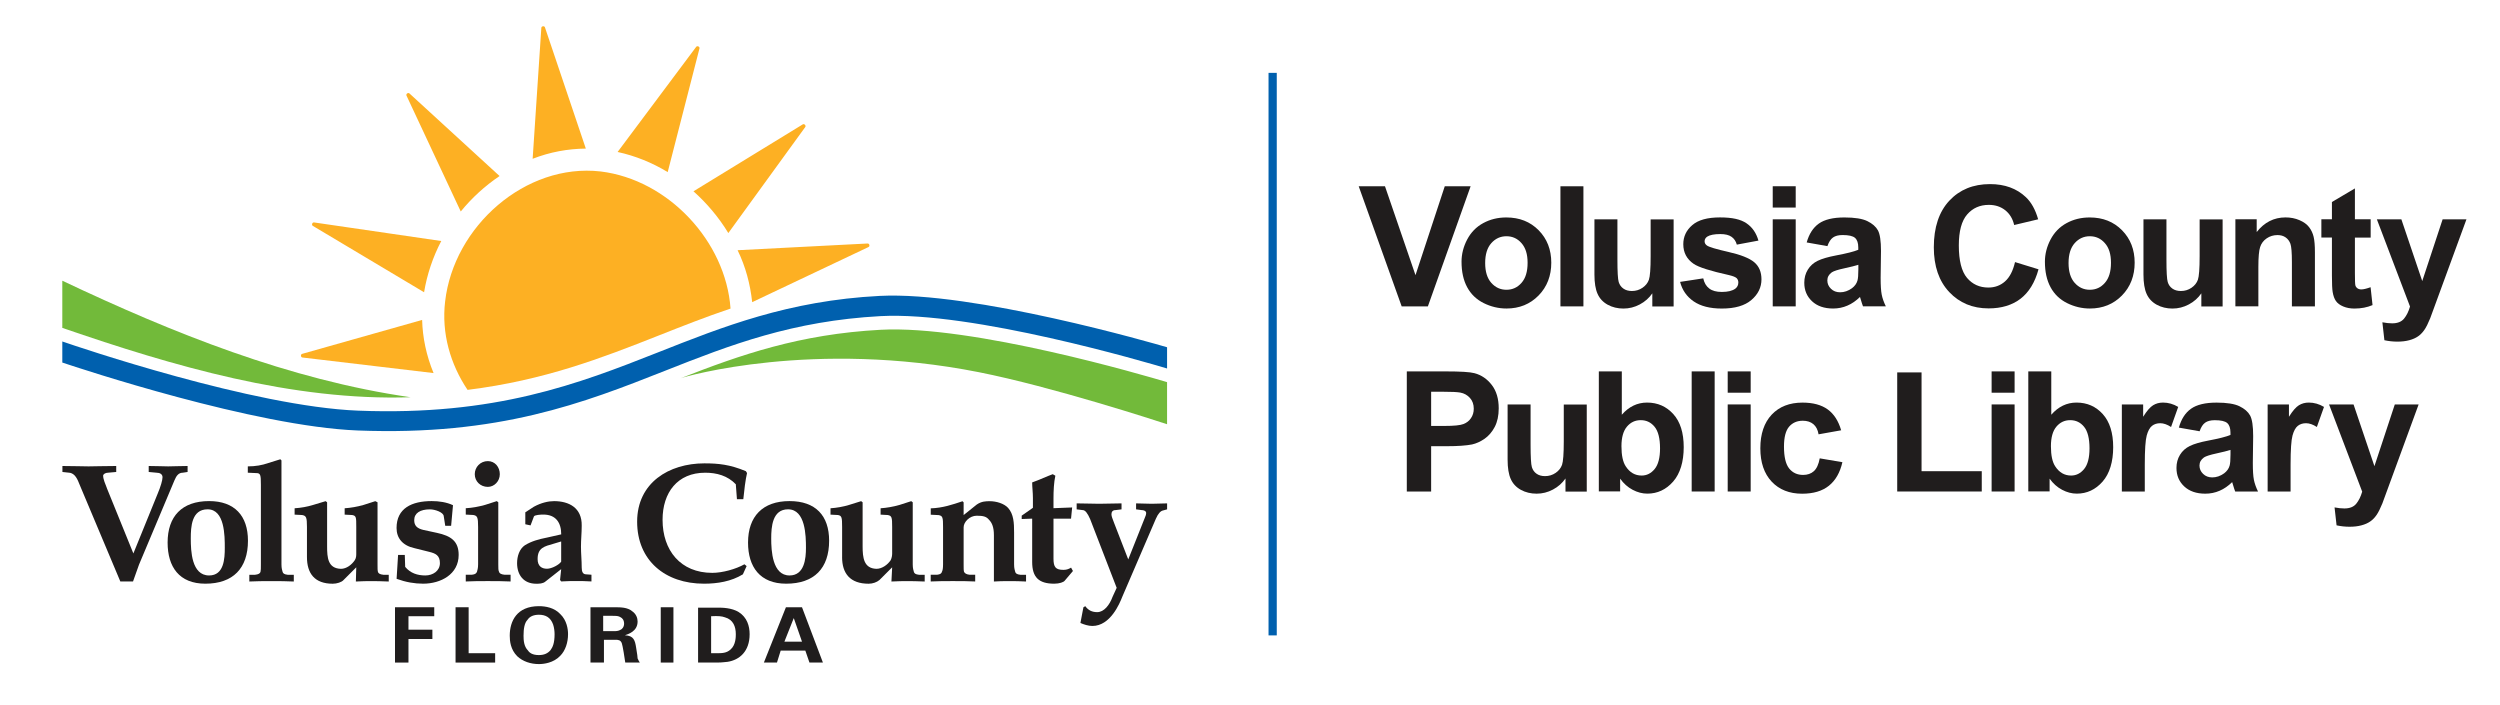 <?xml version="1.0" encoding="UTF-8"?>
<svg xmlns="http://www.w3.org/2000/svg" version="1.1" viewBox="0 0 644.05 181.69">
  <defs>
    <style>
      .cls-1, .cls-2 {
        fill: #201d1d;
      }

      .cls-3 {
        fill: #72ba3a;
      }

      .cls-3, .cls-4, .cls-5, .cls-2 {
        fill-rule: evenodd;
      }

      .cls-4, .cls-6 {
        fill: #fdb023;
      }

      .cls-5, .cls-7 {
        fill: #0060ae;
      }
    </style>
  </defs>
  <!-- Generator: Adobe Illustrator 28.7.1, SVG Export Plug-In . SVG Version: 1.2.0 Build 142)  -->
  <g>
    <g id="Layer_1">
      <polygon class="cls-2" points="101.76 170.69 105.23 170.69 105.23 164.62 111.39 164.62 111.39 162.22 105.23 162.22 105.23 158.75 111.87 158.75 111.87 156.44 101.76 156.44 101.76 170.69"/>
      <polygon class="cls-2" points="117.36 170.69 127.56 170.69 127.56 168.28 120.73 168.28 120.73 156.44 117.36 156.44 117.36 170.69"/>
      <path class="cls-2" d="M131.32,163.76c0,1.35.19,3.56,1.93,5.3,1.44,1.35,3.47,2.02,5.58,2.02,1.25,0,3.76-.29,5.49-2.12,1.35-1.35,2.02-3.47,2.02-5.58,0-1.25-.29-3.56-2.02-5.2-1.54-1.64-3.76-2.02-5.49-2.02-5.68,0-7.51,3.85-7.51,7.61M134.88,163.66c0-1.54.19-3.18,1.06-4.04.58-.87,1.64-1.25,2.89-1.25,1.73,0,2.99.67,3.66,2.5.29.87.38,1.83.38,2.5,0,2.31-.48,3.37-1.06,4.14-.67.77-1.54,1.25-2.99,1.25-1.64,0-2.41-.58-2.79-1.16-1.06-1.06-1.16-2.6-1.16-3.95Z"/>
      <path class="cls-2" d="M152.12,170.69h3.47v-5.87h2.98c.58,0,1.35,0,1.64.96.19.48.77,4.04.87,4.91h3.76c-.19-.29-.29-.39-.58-1.06,0-.38-.1-1.06-.38-2.79-.29-1.83-.58-3.08-2.89-3.18.77-.29,3.27-.96,3.27-3.56,0-.87-.38-1.93-1.35-2.6-1.25-1.06-2.98-1.06-4.72-1.06h-6.07v14.25ZM155.39,158.65h2.31c1.06,0,1.64,0,2.21.39.38.19.87.67.87,1.64,0,.87-.58,1.44-.87,1.54-.58.38-1.35.38-1.73.38h-2.79v-3.95Z"/>
      <rect class="cls-1" x="170.22" y="156.44" width="3.27" height="14.25"/>
      <path class="cls-2" d="M179.84,170.69h4.81c1.64,0,2.31-.19,2.79-.19,3.08-.48,5.68-2.7,5.68-7.12,0-2.12-.67-4.33-2.79-5.68-1.83-1.16-4.43-1.16-5.39-1.16h-5.1v14.15ZM183.21,158.75c1.83-.1,2.79,0,3.56.29,2.12.58,2.79,2.41,2.79,4.33,0,.67,0,2.79-1.35,3.95-1.06.96-2.21.96-3.66.96h-1.35v-9.53Z"/>
      <path class="cls-2" d="M202.47,156.44l-5.68,14.25h3.37l.96-3.08h6.35l1.06,3.08h3.47l-5.39-14.25h-4.14ZM202.08,165.3l2.41-6.07,2.12,6.07h-4.52Z"/>
      <path class="cls-2" d="M27.53,125.73c-.38-.96-.96-2.31-.96-3.18,0-.39.58-.77,1.25-.77l2.12-.19v-1.54c-3.18,0-5.49.1-7.12.1-1.73,0-3.85-.1-6.74-.1v1.54l1.73.19c1.54.1,2.21,1.83,2.7,3.08l10.49,24.94h3.27c.48-1.44,1.06-2.89,1.54-4.33l9.15-21.76c.48-1.15,1.06-1.93,2.12-1.93l1.25-.19v-1.54c-2.12,0-3.66.1-5.01.1-1.16,0-2.89-.1-5.01-.1v1.54l2.02.19c.87,0,1.54.38,1.54,1.16s-.48,2.41-1.25,4.24l-6.26,15.4-6.84-16.85Z"/>
      <path class="cls-2" d="M53.87,129.09c-7.03,0-10.69,3.95-10.69,10.69,0,6.26,2.99,10.59,9.72,10.59,7.12,0,10.98-3.95,10.98-11.07,0-6.45-3.47-10.21-10.01-10.21M53.87,148.25c-4.53,0-4.72-6.35-4.72-9.53,0-2.98.19-7.51,4.33-7.51,4.43,0,4.43,6.84,4.43,9.92,0,2.79-.19,7.12-4.04,7.12Z"/>
      <path class="cls-2" d="M63.84,121.78l2.21.1c1.06,0,1.16.48,1.16,2.99v20.51c0,1.06,0,1.54-.1,1.93-.1.39-.48.67-1.44.77h-1.44v1.73c1.83-.1,3.66-.1,5.49-.1,2.31,0,4.14,0,5.97.1v-1.73h-1.54c-.96-.1-1.25-.38-1.35-.77-.1-.38-.29-.87-.29-1.93v-26.77l-.29-.29-3.08.96c-1.64.58-3.37.87-5.3.87v1.64Z"/>
      <path class="cls-2" d="M79.08,143.54c0,4.14,1.93,6.84,6.64,6.84,1.06,0,2.31-.39,2.79-.96l3.27-3.27-.1,3.66c1.73-.1,2.89-.1,3.66-.1,1.25,0,3.08,0,4.81.1v-1.73h-1.35c-.96-.1-1.35-.38-1.44-.77-.1-.38-.1-.87-.1-1.93v-15.98l-.58-.29-2.98.96c-1.64.48-3.37.77-4.91.87v1.64l1.93.1c1.06.19,1.06.58,1.06,3.08v6.84c0,.48,0,1.16-.39,1.73-.77,1.15-2.12,2.21-3.56,2.21-3.37-.1-3.56-2.89-3.56-5.78v-11.36l-.38-.29-3.18.96c-1.54.48-3.18.77-4.81.87v1.64l1.93.1c1.06.19,1.25.58,1.25,3.08v7.8Z"/>
      <path class="cls-2" d="M116.22,135.45l.48-5.3c-1.64-.77-3.56-1.06-5.49-1.06-5.1,0-9.05,1.83-9.05,6.93,0,2.6,1.54,4.53,4.62,5.2l3.85.96c1.54.39,2.7.87,2.7,2.89s-1.83,3.18-3.75,3.18c-2.02,0-3.85-.58-5.2-2.21l-.1-3.08h-1.73l-.38,6.16c2.41.87,4.62,1.25,6.84,1.25,4.53,0,9.15-2.41,9.15-7.41,0-3.56-2.02-4.91-5.58-5.68l-3.56-.77c-1.54-.38-2.31-1.06-2.31-2.5,0-1.83,1.54-2.79,4.04-2.79,1.35,0,3.47.77,3.56,1.73l.39,2.5h1.54Z"/>
      <path class="cls-2" d="M123.17,145.37c0,1.06-.19,1.54-.29,1.93-.19.39-.39.67-1.35.77h-1.54v1.73c1.93-.1,3.66-.1,5.68-.1s3.95,0,5.87.1v-1.73h-1.54c-.96-.1-1.35-.38-1.44-.77-.19-.38-.19-.87-.19-1.93v-15.98l-.39-.29-2.98.96c-1.73.48-3.27.77-5.01.87v1.64l1.93.1c1.06.19,1.25.58,1.25,3.08v9.63ZM125.68,118.79c-1.93,0-3.37,1.54-3.37,3.37s1.44,3.27,3.37,3.27c1.64,0,3.08-1.44,3.08-3.27s-1.25-3.37-3.08-3.37Z"/>
      <path class="cls-2" d="M140.72,138.53c-1.93.39-3.75.87-5.49,1.93-1.44.96-2.02,2.89-2.02,4.62,0,2.98,1.64,5.3,4.91,5.3.77,0,1.73,0,2.41-.58l4.04-3.18-.29,2.79.29.38c1.44-.1,2.79-.1,3.95-.1s2.41,0,3.85.1v-1.73l-1.35-.1c-.87,0-1.16-.67-1.16-1.73,0-1.83-.19-3.66-.19-5.39,0-1.83.19-3.56.19-5.39.1-4.62-3.27-6.35-7.12-6.35-1.44,0-3.27.39-5.2,1.44l-2.21,1.44v3.08l1.35.29.87-2.31c.19-.39,1.73-.48,2.41-.48,3.27,0,4.62,2.12,4.62,5.1l-3.85.87ZM144.57,144.69c-.48.77-2.41,1.83-3.66,1.83-1.35,0-2.41-.67-2.41-2.5,0-2.89,1.73-3.27,4.14-3.95l1.93-.58v5.2Z"/>
      <path class="cls-2" d="M192.36,145.85l-.58-.48c-2.21,1.25-5.68,2.21-8.28,2.21-8.18,0-12.81-5.78-12.81-13.67,0-7.03,3.85-12.13,10.98-12.13,2.98,0,5.78.77,7.89,2.98l.29,3.85h1.64c.19-2.02.58-5.2.96-6.74l-.29-.48c-4.14-1.73-7.12-2.02-10.69-2.02-9.15,0-17.33,5.01-17.33,15.02s7.22,15.98,17.23,15.98c3.47,0,7.03-.58,10.01-2.41l.96-2.12Z"/>
      <path class="cls-2" d="M203.4,129.09c-6.93,0-10.69,3.95-10.69,10.69,0,6.26,3.08,10.59,9.82,10.59,7.22,0,11.07-3.95,11.07-11.07,0-6.45-3.47-10.21-10.21-10.21M203.4,148.25c-4.43,0-4.72-6.35-4.72-9.53,0-2.98.29-7.51,4.33-7.51,4.52,0,4.62,6.84,4.62,9.92,0,2.79-.39,7.12-4.24,7.12Z"/>
      <path class="cls-2" d="M216.94,143.54c0,4.14,2.02,6.84,6.84,6.84,1.06,0,2.12-.39,2.79-.96l3.27-3.27-.19,3.66c1.83-.1,2.98-.1,3.66-.1,1.35,0,3.18,0,4.91.1v-1.73h-1.44c-.96-.1-1.25-.38-1.35-.77-.1-.38-.29-.87-.29-1.93v-15.98l-.39-.29-2.98.96c-1.64.48-3.37.77-4.91.87v1.64l1.83.1c1.06.19,1.15.58,1.15,3.08v6.84c0,.48-.1,1.16-.39,1.73-.77,1.15-2.21,2.21-3.66,2.21-3.27-.1-3.56-2.89-3.56-5.78v-11.36l-.38-.29-3.08.96c-1.54.48-3.27.77-4.81.87v1.64l1.93.1c.96.19,1.06.58,1.06,3.08v7.8Z"/>
      <path class="cls-2" d="M242.95,145.37c0,1.06-.1,1.54-.29,1.93-.1.39-.38.67-1.25.77h-1.64v1.73c1.83-.1,3.75-.1,5.68-.1,2.12,0,3.95,0,5.78.1v-1.73h-1.44c-.87-.1-1.25-.38-1.44-.77-.1-.38-.1-.87-.1-1.93v-9.53c0-1.35,1.54-2.98,3.37-2.98,1.64,0,2.5.19,3.18,1.06.77.77,1.25,1.93,1.25,3.95v11.94c1.15-.1,2.5-.1,4.04-.1,1.35,0,2.6,0,4.24.1v-1.73h-1.44c-.96-.1-1.25-.38-1.35-.77-.1-.38-.29-.87-.29-1.93v-8.18c0-2.5-.1-4.72-1.54-6.35-1.06-1.16-3.08-1.73-4.72-1.73-.96,0-2.12,0-3.37.87l-3.37,2.7v-3.27l-.29-.29c-2.6.87-5.1,1.73-8.18,1.83v1.64l2.02.1c1.06.19,1.15.58,1.15,3.08v9.63Z"/>
      <path class="cls-2" d="M265.91,144.79c0,3.95,1.73,5.58,5.68,5.58,1.35,0,2.41-.39,2.7-.77l2.12-2.5-.48-.87c-.48.29-1.06.58-1.93.58-2.02,0-2.6-.67-2.6-2.89v-10.3h4.52l.29-2.89-4.81.19v-2.5c0-1.93.1-4.14.48-5.87l-.67-.39c-1.35.48-3.37,1.44-5.3,2.12,0,1.25.19,2.6.19,4.04v2.5l-2.89,2.02v.87l2.7-.1v11.17Z"/>
      <path class="cls-2" d="M287,134.68c-.39-1.06-.67-1.64-.67-2.21,0-.67.38-1.06,1.06-1.06l1.54-.19v-1.54c-1.93,0-3.76.1-5.78.1-1.83,0-3.76-.1-5.78-.1v1.54l1.54.19c.67,0,1.25.77,1.93,2.31l6.84,17.72-1.06,2.31c-.77,2.12-2.21,3.95-3.95,3.95-1.35,0-2.31-.48-3.08-1.54l-.48.29-.77,4.04c.87.38,2.02.77,3.08.77,4.62,0,7.03-5.78,7.7-7.51l8.66-20.12c.58-1.35,1.25-2.02,1.83-2.12l1.06-.29v-1.54c-1.25,0-2.6.1-3.95.1-1.44,0-2.79-.1-4.04-.1v1.54l1.44.19c.48,0,1.16.19,1.16.77,0,.29-.1.67-.29,1.06l-4.33,10.88-3.66-9.44Z"/>
      <path class="cls-5" d="M16.05,93.4c4.47,1.5,49.57,16.46,76.08,17.5,36.4,1.42,58.18-7.07,79.24-15.4,16.87-6.68,32.83-12.83,55.46-14.06,23.7-1.28,68.22,11.81,73.83,13.49v-5.47c-3.4-1-49.92-14.47-74.03-13.23-23.59,1.21-40.58,8.02-57.09,14.54-20.55,8.12-41.98,16.41-77.31,15.02-26.99-1.06-72.33-16.49-76.18-17.82v5.42Z"/>
      <path class="cls-3" d="M300.66,109.29c-2.61-.86-29.66-9.68-48.51-13.41-42.5-8.42-75.52,1.07-76.79,1.56,15.45-6.05,30.63-11.35,51.47-12.48,23.7-1.29,68.22,11.81,73.83,13.49v10.85Z"/>
      <path class="cls-3" d="M16.05,72.32c28.53,13.49,58.4,25.51,89.72,30.02-30.49.99-61.16-8.04-89.72-17.87v-12.15Z"/>
      <path class="cls-4" d="M188.2,79.5c-1.21-17.31-16.06-33.22-33.48-35.33-19.35-2.21-37.84,14.15-40.05,33.51-.97,8.16,1.35,16.16,5.78,22.76,19.81-2.46,34.67-8.25,49.1-13.95,6.05-2.39,12.17-4.82,18.66-7"/>
      <path class="cls-6" d="M118.7,54.49l-13.98-29.86c-.2-.42.42-.87.76-.56l23.22,21.28c-3.8,2.56-7.16,5.65-10,9.13M109.25,75.29l-28.66-17.1c-.4-.24-.14-.95.31-.89l32.78,4.79c-2.18,4.16-3.67,8.63-4.43,13.2ZM111.69,96.11l-33.78-4.01c-.46-.05-.52-.81-.07-.94l30.91-8.74c.12,4.57,1.09,9.19,2.94,13.68ZM137.22,40.91l2.24-33.74c.03-.46.79-.56.93-.12l10.53,31.23c-4.59.04-9.21.87-13.71,2.63ZM159.1,39.16l20.25-27.09c.28-.37.96-.04.85.4l-8.19,31.87c-3.98-2.43-8.37-4.2-12.91-5.19ZM178.64,49.29l28.17-17.25c.39-.24.91.32.64.69l-19.82,27.31c-2.45-4.05-5.57-7.72-8.98-10.76ZM190.01,64.46l33.51-1.73c.46-.02.65.72.23.91l-29.97,14.2c-.51-4.66-1.69-9.13-3.76-13.38Z"/>
      <rect class="cls-7" x="326.8" y="18.77" width="2.12" height="144.92"/>
      <polygon class="cls-1" points="361.1 78.93 350.03 47.99 356.8 47.99 364.66 70.89 372.2 47.99 378.86 47.99 367.85 78.93 361.1 78.93"/>
      <path class="cls-1" d="M382.61,67.76c0,2.23.53,3.93,1.58,5.11,1.06,1.19,2.35,1.78,3.9,1.78s2.84-.59,3.88-1.78c1.05-1.18,1.57-2.9,1.57-5.16s-.53-3.89-1.57-5.07c-1.04-1.19-2.34-1.78-3.88-1.78s-2.84.59-3.9,1.78c-1.05,1.18-1.58,2.89-1.58,5.11M376.52,67.44c0-1.97.48-3.88,1.45-5.73.97-1.85,2.35-3.26,4.13-4.23,1.78-.97,3.76-1.46,5.96-1.46,3.39,0,6.16,1.1,8.33,3.3,2.17,2.21,3.25,4.99,3.25,8.36s-1.09,6.22-3.28,8.45c-2.19,2.23-4.94,3.35-8.26,3.35-2.05,0-4.01-.47-5.88-1.4-1.86-.93-3.28-2.29-4.25-4.09-.97-1.79-1.45-3.98-1.45-6.56Z"/>
      <rect class="cls-1" x="402" y="47.99" width="5.92" height="30.94"/>
      <path class="cls-1" d="M425.67,78.93v-3.36c-.82,1.19-1.89,2.15-3.23,2.86-1.33.71-2.74,1.06-4.21,1.06s-2.87-.33-4.06-.99c-1.2-.66-2.07-1.6-2.6-2.79-.54-1.2-.81-2.86-.81-4.98v-14.22h5.92v10.33c0,3.16.11,5.09.33,5.81.22.71.61,1.28,1.2,1.69.58.42,1.31.63,2.2.63,1.02,0,1.92-.28,2.73-.83.81-.55,1.36-1.25,1.65-2.07.29-.83.45-2.85.45-6.07v-9.48h5.92v22.43h-5.49Z"/>
      <path class="cls-1" d="M432.83,72.62l5.96-.91c.25,1.15.76,2.02,1.54,2.61.77.6,1.86.89,3.25.89,1.53,0,2.69-.28,3.47-.84.52-.4.78-.93.78-1.59,0-.45-.14-.82-.43-1.12-.29-.28-.96-.55-1.98-.79-4.79-1.06-7.82-2.02-9.1-2.9-1.78-1.22-2.67-2.9-2.67-5.06,0-1.95.77-3.59,2.31-4.91,1.53-1.33,3.91-1.99,7.13-1.99s5.35.5,6.84,1.51c1.49,1.01,2.52,2.49,3.08,4.46l-5.57,1.04c-.24-.88-.7-1.56-1.37-2.02-.67-.47-1.63-.7-2.87-.7-1.57,0-2.69.22-3.38.66-.45.31-.68.71-.68,1.2,0,.43.19.79.59,1.08.54.4,2.39.95,5.56,1.67,3.17.72,5.38,1.6,6.63,2.64,1.25,1.05,1.87,2.53,1.87,4.42,0,2.05-.86,3.83-2.58,5.3-1.71,1.48-4.26,2.22-7.63,2.22-3.05,0-5.47-.62-7.26-1.85-1.78-1.23-2.95-2.9-3.49-5.02"/>
      <path class="cls-1" d="M456.69,78.93v-22.43h5.92v22.43h-5.92ZM456.69,53.47v-5.49h5.92v5.49h-5.92Z"/>
      <path class="cls-1" d="M478.76,68.21c-.76.25-1.96.55-3.61.91-1.64.35-2.72.7-3.23,1.03-.77.55-1.16,1.25-1.16,2.09s.31,1.55.93,2.15c.62.61,1.4.91,2.36.91,1.06,0,2.09-.35,3.06-1.05.71-.54,1.19-1.19,1.41-1.97.15-.5.23-1.47.23-2.89v-1.18ZM470.8,63.41l-5.36-.95c.61-2.19,1.65-3.81,3.13-4.86,1.48-1.05,3.67-1.58,6.58-1.58,2.64,0,4.62.31,5.91.94,1.29.63,2.2,1.42,2.73,2.38.53.97.79,2.73.79,5.31l-.09,6.91c0,1.97.09,3.42.28,4.36.19.94.54,1.94,1.06,3h-5.88c-.15-.39-.35-.96-.57-1.73-.09-.35-.17-.58-.21-.69-1.01.99-2.09,1.74-3.24,2.23-1.15.5-2.38.75-3.68.75-2.3,0-4.11-.63-5.44-1.88-1.33-1.25-1.99-2.83-1.99-4.75,0-1.26.3-2.39.91-3.38.61-.99,1.45-1.75,2.54-2.28,1.09-.53,2.66-.99,4.71-1.38,2.77-.52,4.69-1.01,5.75-1.46v-.6c0-1.15-.28-1.97-.84-2.47-.57-.49-1.63-.73-3.2-.73-1.06,0-1.88.21-2.47.63-.6.42-1.07,1.16-1.44,2.22Z"/>
      <path class="cls-1" d="M519.11,67.52l6.05,1.86c-.93,3.41-2.48,5.93-4.64,7.59-2.16,1.65-4.9,2.48-8.22,2.48-4.11,0-7.49-1.4-10.14-4.21-2.64-2.81-3.97-6.65-3.97-11.52,0-5.15,1.33-9.15,3.99-12.01,2.66-2.85,6.16-4.28,10.49-4.28,3.79,0,6.86,1.12,9.23,3.36,1.41,1.33,2.46,3.23,3.17,5.71l-6.18,1.47c-.37-1.6-1.13-2.87-2.29-3.8-1.17-.93-2.58-1.39-4.23-1.39-2.3,0-4.16.82-5.59,2.47-1.43,1.64-2.15,4.31-2.15,7.99,0,3.9.71,6.69,2.11,8.35,1.41,1.66,3.24,2.49,5.5,2.49,1.66,0,3.1-.52,4.29-1.58,1.2-1.06,2.06-2.72,2.58-4.98"/>
      <path class="cls-1" d="M532.9,67.76c0,2.23.53,3.93,1.58,5.11,1.06,1.19,2.35,1.78,3.9,1.78s2.84-.59,3.88-1.78c1.05-1.18,1.57-2.9,1.57-5.16s-.52-3.89-1.57-5.07c-1.04-1.19-2.34-1.78-3.88-1.78s-2.84.59-3.9,1.78c-1.05,1.18-1.58,2.89-1.58,5.11M526.81,67.44c0-1.97.48-3.88,1.45-5.73.97-1.85,2.35-3.26,4.13-4.23,1.78-.97,3.76-1.46,5.96-1.46,3.39,0,6.16,1.1,8.33,3.3,2.17,2.21,3.25,4.99,3.25,8.36s-1.09,6.22-3.28,8.45c-2.19,2.23-4.94,3.35-8.26,3.35-2.05,0-4.01-.47-5.88-1.4-1.86-.93-3.28-2.29-4.25-4.09-.97-1.79-1.45-3.98-1.45-6.56Z"/>
      <path class="cls-1" d="M567.11,78.93v-3.36c-.82,1.19-1.89,2.15-3.23,2.86-1.33.71-2.74,1.06-4.21,1.06s-2.87-.33-4.06-.99c-1.2-.66-2.07-1.6-2.6-2.79-.54-1.2-.81-2.86-.81-4.98v-14.22h5.92v10.33c0,3.16.11,5.09.33,5.81.21.71.61,1.28,1.19,1.69.58.42,1.31.63,2.2.63,1.02,0,1.92-.28,2.73-.83.81-.55,1.36-1.25,1.65-2.07.29-.83.45-2.85.45-6.07v-9.48h5.92v22.43h-5.49Z"/>
      <path class="cls-1" d="M596.36,78.93h-5.92v-11.43c0-2.42-.13-3.98-.38-4.69-.26-.71-.67-1.26-1.25-1.66-.58-.4-1.27-.59-2.07-.59-1.04,0-1.97.28-2.79.84-.83.56-1.39,1.31-1.69,2.23-.31.93-.46,2.64-.46,5.15v10.14h-5.92v-22.43h5.49v3.29c1.97-2.51,4.44-3.77,7.43-3.77,1.31,0,2.51.24,3.6.71,1.09.47,1.92,1.07,2.47,1.8.56.73.95,1.56,1.17,2.49.22.93.33,2.25.33,3.98v13.92Z"/>
      <path class="cls-1" d="M610.73,56.5v4.71h-4.06v9.08c0,1.84.04,2.92.12,3.22.08.3.25.55.53.76.27.19.6.29,1,.29.55,0,1.35-.19,2.39-.57l.5,4.61c-1.38.59-2.93.89-4.67.89-1.07,0-2.02-.18-2.88-.54-.86-.36-1.48-.83-1.88-1.4-.4-.58-.68-1.35-.84-2.33-.12-.69-.19-2.09-.19-4.2v-9.82h-2.72v-4.71h2.72v-4.45l5.92-3.5v7.95h4.06Z"/>
      <path class="cls-1" d="M612.33,56.5h6.31l5.38,15.91,5.25-15.91h6.14l-7.91,21.59-1.43,3.9c-.53,1.3-1.02,2.3-1.5,2.99-.47.68-1.02,1.25-1.63,1.67-.61.43-1.37.76-2.27,1-.89.24-1.91.36-3.04.36s-2.26-.12-3.36-.36l-.52-4.62c.93.18,1.77.27,2.52.27,1.38,0,2.4-.4,3.07-1.22.66-.81,1.17-1.85,1.53-3.11l-8.54-22.47Z"/>
      <path class="cls-1" d="M368.69,100.91v8.82h3.41c2.46,0,4.09-.16,4.92-.49.83-.32,1.48-.83,1.94-1.53.47-.69.71-1.49.71-2.41,0-1.13-.33-2.06-.99-2.79-.66-.73-1.49-1.2-2.51-1.38-.74-.14-2.23-.21-4.48-.21h-3ZM362.42,126.62v-30.94h10.02c3.8,0,6.27.15,7.42.46,1.77.47,3.26,1.48,4.45,3.03,1.2,1.56,1.79,3.57,1.79,6.03,0,1.9-.35,3.49-1.03,4.79-.69,1.3-1.56,2.31-2.62,3.05-1.06.73-2.14,1.22-3.23,1.46-1.49.29-3.65.45-6.47.45h-4.06v11.67h-6.27Z"/>
      <path class="cls-1" d="M403.3,126.62v-3.36c-.82,1.19-1.89,2.15-3.23,2.86-1.33.71-2.74,1.06-4.21,1.06s-2.87-.33-4.06-.99c-1.2-.66-2.07-1.6-2.6-2.79-.54-1.2-.81-2.86-.81-4.98v-14.22h5.92v10.33c0,3.16.11,5.09.33,5.81.22.71.61,1.28,1.19,1.69.58.42,1.31.63,2.2.63,1.02,0,1.92-.28,2.73-.83.81-.55,1.35-1.25,1.65-2.07.29-.83.45-2.85.45-6.07v-9.48h5.92v22.43h-5.49Z"/>
      <path class="cls-1" d="M417.72,114.97c0,2.33.37,4.06,1.1,5.16,1.03,1.59,2.39,2.38,4.1,2.38,1.31,0,2.43-.56,3.36-1.69.92-1.12,1.38-2.9,1.38-5.31,0-2.57-.47-4.42-1.4-5.56-.93-1.14-2.12-1.71-3.57-1.71s-2.61.56-3.55,1.66c-.94,1.11-1.42,2.79-1.42,5.06M411.89,126.62v-30.94h5.92v11.16c1.83-2.08,3.99-3.13,6.5-3.13,2.73,0,4.98.99,6.77,2.97,1.79,1.98,2.68,4.82,2.68,8.53s-.91,6.79-2.73,8.86c-1.82,2.07-4.04,3.1-6.64,3.1-1.28,0-2.54-.33-3.79-.99-1.25-.66-2.32-1.61-3.22-2.87v3.29h-5.49Z"/>
      <rect class="cls-1" x="435.81" y="95.68" width="5.92" height="30.94"/>
      <path class="cls-1" d="M445.09,126.62v-22.43h5.92v22.43h-5.92ZM445.09,101.17v-5.49h5.92v5.49h-5.92Z"/>
      <path class="cls-1" d="M474.33,110.85l-5.83,1.04c-.19-1.16-.64-2.03-1.34-2.62-.7-.58-1.6-.88-2.71-.88-1.48,0-2.66.51-3.54,1.53-.88,1.02-1.32,2.73-1.32,5.13,0,2.66.45,4.54,1.34,5.65.89,1.1,2.09,1.65,3.59,1.65,1.12,0,2.05-.32,2.76-.96.72-.64,1.23-1.74,1.52-3.31l5.84.99c-.61,2.68-1.77,4.7-3.48,6.07-1.71,1.37-4.01,2.05-6.9,2.05-3.27,0-5.88-1.04-7.83-3.1-1.95-2.07-2.93-4.94-2.93-8.61s.98-6.59,2.93-8.66c1.95-2.07,4.6-3.1,7.93-3.1,2.72,0,4.89.59,6.5,1.76,1.61,1.17,2.76,2.96,3.46,5.37"/>
      <polygon class="cls-1" points="488.76 126.62 488.76 95.94 495.03 95.94 495.03 121.39 510.54 121.39 510.54 126.62 488.76 126.62"/>
      <path class="cls-1" d="M513.08,126.62v-22.43h5.92v22.43h-5.92ZM513.08,101.17v-5.49h5.92v5.49h-5.92Z"/>
      <path class="cls-1" d="M528.36,114.97c0,2.33.37,4.06,1.1,5.16,1.03,1.59,2.39,2.38,4.1,2.38,1.31,0,2.43-.56,3.36-1.69.92-1.12,1.38-2.9,1.38-5.31,0-2.57-.47-4.42-1.4-5.56-.93-1.14-2.12-1.71-3.57-1.71s-2.61.56-3.55,1.66c-.94,1.11-1.42,2.79-1.42,5.06M522.53,126.62v-30.94h5.92v11.16c1.83-2.08,3.99-3.13,6.5-3.13,2.73,0,4.98.99,6.77,2.97,1.78,1.98,2.68,4.82,2.68,8.53s-.91,6.79-2.73,8.86c-1.82,2.07-4.04,3.1-6.64,3.1-1.28,0-2.54-.33-3.79-.99-1.25-.66-2.32-1.61-3.22-2.87v3.29h-5.49Z"/>
      <path class="cls-1" d="M552.55,126.62h-5.92v-22.43h5.49v3.18c.94-1.51,1.79-2.49,2.55-2.96.76-.47,1.61-.7,2.57-.7,1.36,0,2.66.37,3.91,1.12l-1.84,5.17c-1-.65-1.93-.97-2.79-.97s-1.54.23-2.12.68c-.58.46-1.03,1.28-1.36,2.48-.33,1.19-.5,3.7-.5,7.51v6.91Z"/>
      <path class="cls-1" d="M574.63,115.9c-.76.25-1.96.55-3.61.91-1.64.35-2.72.7-3.23,1.03-.77.55-1.16,1.25-1.16,2.09s.31,1.55.93,2.15c.62.61,1.41.91,2.36.91,1.07,0,2.09-.35,3.06-1.05.71-.54,1.19-1.19,1.41-1.97.15-.5.23-1.47.23-2.89v-1.18ZM566.68,111.11l-5.36-.95c.61-2.19,1.65-3.81,3.13-4.86,1.48-1.05,3.67-1.58,6.58-1.58,2.64,0,4.62.31,5.91.94,1.29.63,2.2,1.42,2.73,2.38.53.97.79,2.73.79,5.31l-.09,6.91c0,1.97.09,3.42.28,4.36.19.94.54,1.94,1.06,3h-5.88c-.15-.39-.35-.96-.57-1.73-.09-.35-.17-.58-.21-.69-1.01.99-2.09,1.74-3.24,2.23-1.15.5-2.38.75-3.68.75-2.3,0-4.11-.63-5.44-1.88-1.33-1.25-1.99-2.83-1.99-4.75,0-1.26.3-2.39.91-3.38.6-.99,1.45-1.75,2.54-2.28,1.09-.53,2.66-.99,4.71-1.38,2.76-.52,4.69-1.01,5.75-1.46v-.6c0-1.15-.28-1.97-.84-2.47-.57-.49-1.63-.73-3.2-.73-1.06,0-1.88.21-2.47.63-.6.42-1.07,1.16-1.44,2.22Z"/>
      <path class="cls-1" d="M590.11,126.62h-5.92v-22.43h5.49v3.18c.94-1.51,1.79-2.49,2.55-2.96.76-.47,1.61-.7,2.57-.7,1.36,0,2.66.37,3.91,1.12l-1.84,5.17c-1-.65-1.93-.97-2.79-.97s-1.54.23-2.12.68c-.58.46-1.03,1.28-1.36,2.48-.33,1.19-.5,3.7-.5,7.51v6.91Z"/>
      <path class="cls-1" d="M600.01,104.19h6.31l5.38,15.91,5.25-15.91h6.14l-7.91,21.59-1.43,3.9c-.53,1.3-1.02,2.3-1.5,2.99-.47.68-1.01,1.25-1.63,1.67-.61.43-1.37.76-2.27,1-.89.24-1.91.36-3.04.36s-2.26-.12-3.36-.36l-.52-4.62c.93.18,1.77.27,2.52.27,1.38,0,2.4-.4,3.07-1.22.66-.81,1.17-1.85,1.53-3.11l-8.54-22.47Z"/>
    </g>
  </g>
</svg>